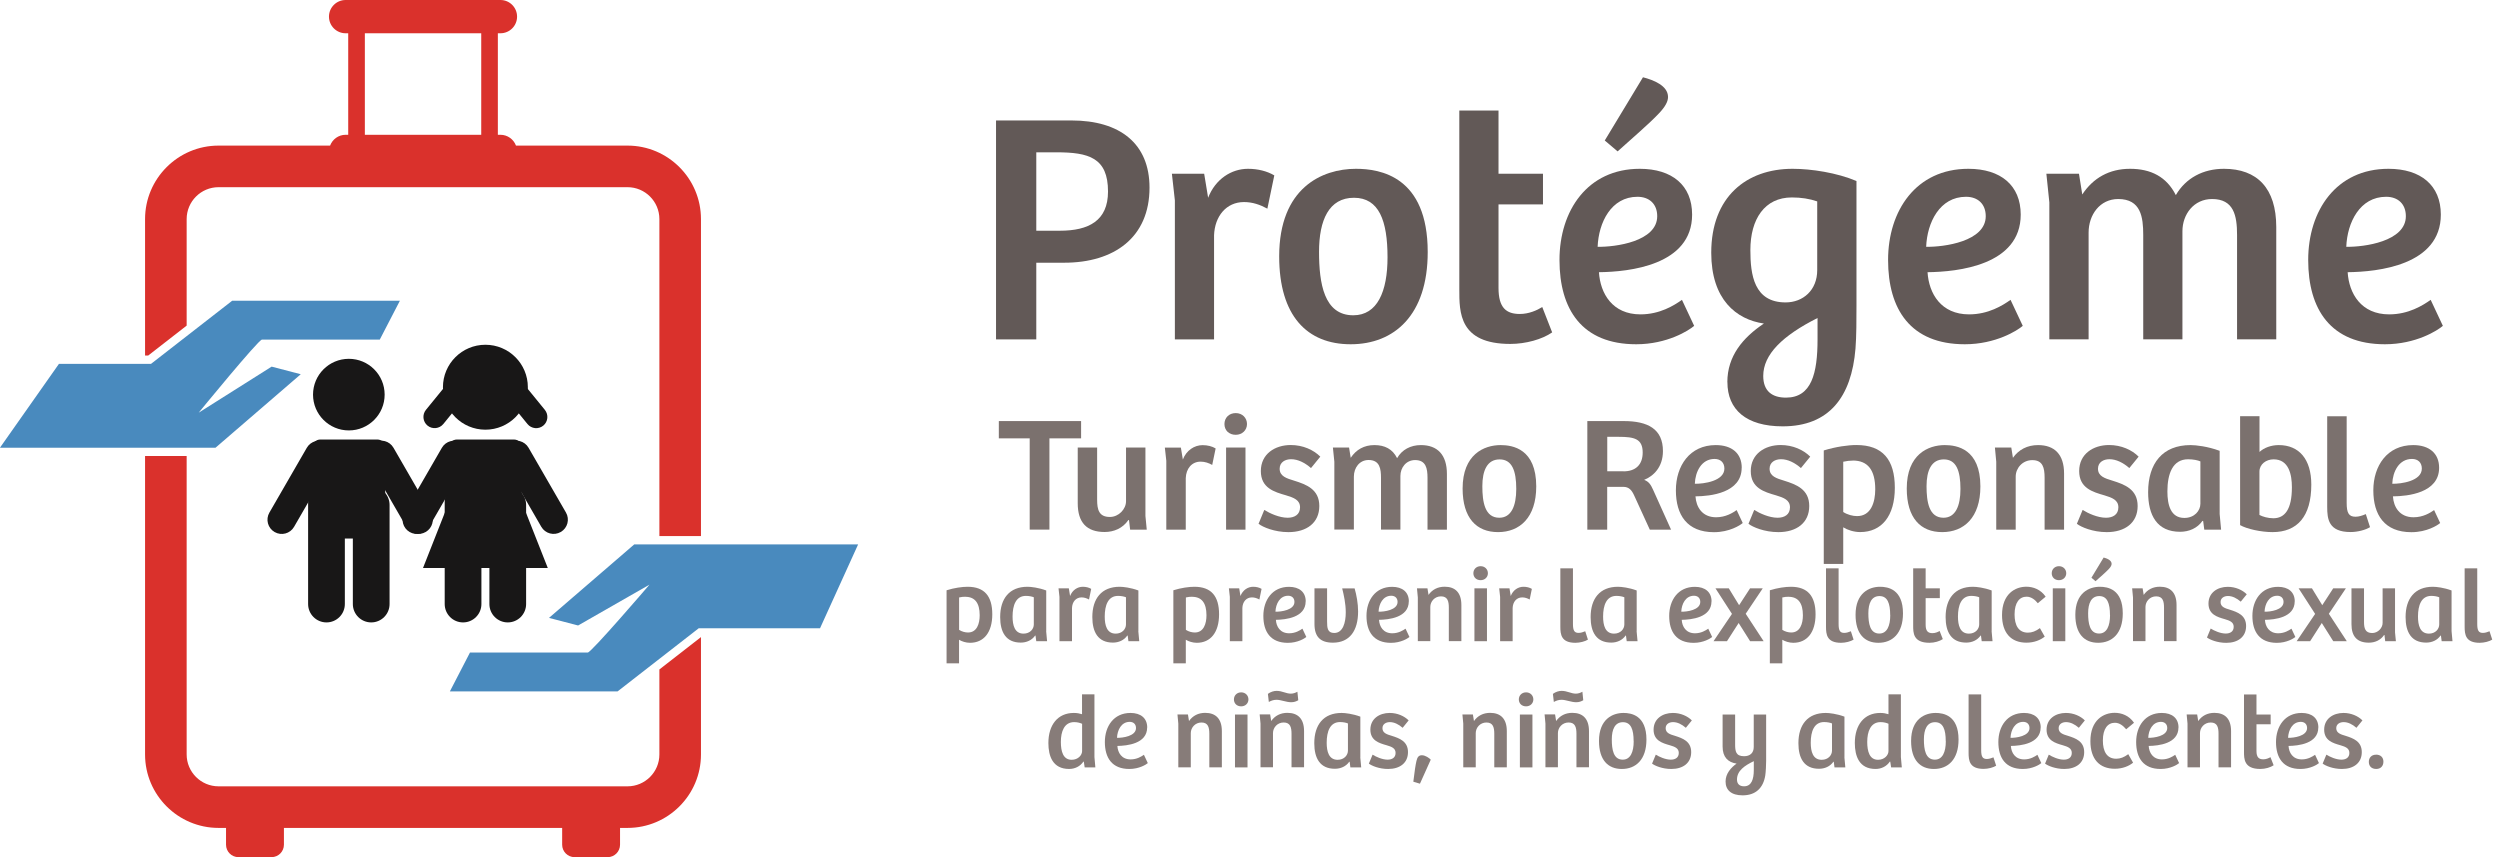 <svg width="175" height="60" viewBox="0 0 175 60" fill="none" xmlns="http://www.w3.org/2000/svg">
<path d="M72.535 23.757H69.722V8.432H75.002C78.388 8.432 80.466 10.044 80.466 13.134C80.466 16.635 77.976 18.39 74.498 18.39H72.54V23.762L72.535 23.757ZM74.198 16.15C76.203 16.15 77.561 15.457 77.561 13.406C77.561 11.032 76.203 10.662 73.944 10.662H72.54V16.15H74.198Z" fill="#625957"/>
<path d="M84.984 23.756H82.241V14.029L82.033 12.163H84.292L84.569 13.844C85.077 12.532 86.204 11.816 87.359 11.816C88.051 11.816 88.693 11.978 89.201 12.278L88.716 14.606C88.208 14.329 87.677 14.144 87.081 14.144C85.839 14.144 85.031 15.137 84.984 16.472V23.756Z" fill="#625957"/>
<path d="M94.915 11.816C96.619 11.816 99.94 12.348 99.94 17.645C99.94 22.07 97.589 24.098 94.545 24.098C91.501 24.098 89.543 22.116 89.543 17.946C89.543 13.151 92.54 11.816 94.915 11.816ZM97.127 18.015C97.127 15.433 96.526 13.844 94.776 13.844C93.025 13.844 92.333 15.41 92.333 17.622C92.333 19.835 92.679 22.07 94.73 22.07C96.411 22.07 97.127 20.412 97.127 18.015Z" fill="#625957"/>
<path d="M104.896 7.738V12.163H108.009V14.306H104.896V20.158C104.896 21.562 105.45 21.978 106.392 21.978C107.016 21.978 107.589 21.724 107.958 21.493L108.651 23.267C107.958 23.752 106.808 24.075 105.723 24.075C102.129 24.075 102.152 21.863 102.152 20.251V7.738H104.896Z" fill="#625957"/>
<path d="M118.448 15.022C118.448 18.569 114.046 19.031 111.926 19.054C112.019 20.551 112.873 22.006 114.831 22.006C116.189 22.006 117.182 21.382 117.737 20.989L118.591 22.809C118.222 23.133 116.702 24.098 114.536 24.098C110.734 24.098 109.164 21.655 109.164 18.2C109.164 14.745 111.122 11.816 114.785 11.816C117.044 11.816 118.448 12.971 118.448 15.022ZM114.624 13.775C112.781 13.775 111.903 15.572 111.834 17.276C113.076 17.299 116.005 16.906 116.005 15.133C116.005 14.278 115.45 13.775 114.624 13.775ZM115.012 5.41C115.727 5.595 116.762 5.988 116.762 6.791C116.762 7.115 116.554 7.484 116.139 7.923C115.423 8.685 114.226 9.696 113.233 10.597L112.333 9.835L115.007 5.41H115.012Z" fill="#625957"/>
<path d="M120.914 26.749C120.914 24.929 121.995 23.636 123.473 22.648C121.538 22.37 119.787 20.966 119.787 17.692C119.787 13.775 122.253 11.816 125.482 11.816C126.794 11.816 128.595 12.094 129.953 12.671V21.451C129.953 22.26 129.953 23.571 129.884 24.403C129.607 27.788 128.041 29.844 124.789 29.844C122.23 29.844 120.919 28.671 120.919 26.754L120.914 26.749ZM127.205 14.098C126.674 13.913 126.073 13.821 125.431 13.821C123.519 13.821 122.526 15.341 122.526 17.507C122.526 19.234 122.78 21.169 124.992 21.169C126.212 21.169 127.205 20.315 127.205 18.911V14.094V14.098ZM125.016 27.834C126.812 27.834 127.228 26.13 127.228 23.756V22.26C124.761 23.502 123.427 24.818 123.427 26.315C123.427 27.4 124.073 27.834 125.016 27.834Z" fill="#625957"/>
<path d="M141.45 15.022C141.45 18.569 137.048 19.031 134.928 19.054C135.02 20.551 135.875 22.006 137.833 22.006C139.191 22.006 140.184 21.382 140.738 20.989L141.593 22.809C141.223 23.133 139.704 24.098 137.538 24.098C133.736 24.098 132.166 21.654 132.166 18.2C132.166 14.745 134.124 11.816 137.787 11.816C140.046 11.816 141.45 12.971 141.45 15.022ZM137.621 13.775C135.778 13.775 134.9 15.572 134.831 17.276C136.073 17.299 139.002 16.906 139.002 15.133C139.002 14.278 138.448 13.775 137.621 13.775Z" fill="#625957"/>
<path d="M143.454 23.756V14.167L143.246 12.163H145.528L145.759 13.613C146.521 12.458 147.648 11.816 149.103 11.816C150.558 11.816 151.661 12.371 152.308 13.659C153.001 12.463 154.22 11.816 155.675 11.816C158.003 11.816 159.338 13.174 159.338 15.895V23.752H156.594V16.445C156.594 15.086 156.363 13.932 154.844 13.932C153.578 13.932 152.77 14.989 152.77 16.19V23.752H150.026V16.445C150.026 15.202 149.865 13.932 148.276 13.932C146.987 13.932 146.202 15.04 146.202 16.283V23.752H143.458L143.454 23.756Z" fill="#625957"/>
<path d="M170.858 15.022C170.858 18.569 166.456 19.031 164.336 19.054C164.429 20.551 165.283 22.006 167.241 22.006C168.599 22.006 169.592 21.382 170.147 20.989L171.001 22.809C170.632 23.133 169.112 24.098 166.946 24.098C163.145 24.098 161.574 21.654 161.574 18.2C161.574 14.745 163.532 11.816 167.195 11.816C169.454 11.816 170.858 12.971 170.858 15.022ZM167.029 13.775C165.186 13.775 164.308 15.572 164.239 17.276C165.482 17.299 168.41 16.906 168.41 15.133C168.41 14.278 167.856 13.775 167.029 13.775Z" fill="#625957"/>
<path d="M75.677 29.475V30.685H73.46V37.073H72.079V30.685H69.918V29.475H75.677Z" fill="#7B716E"/>
<path d="M80.18 31.328V36.118L80.273 37.079H79.109L79.03 36.404H78.984C78.596 36.977 77.977 37.24 77.326 37.24C76.069 37.24 75.441 36.575 75.441 35.226V31.328H76.799V34.977C76.799 35.674 76.924 36.187 77.691 36.187C78.31 36.187 78.822 35.638 78.822 35.088V31.328H80.185H80.18Z" fill="#7B716E"/>
<path d="M83.003 37.077H81.641V32.255L81.539 31.331H82.661L82.8 32.167C83.049 31.516 83.613 31.16 84.181 31.16C84.523 31.16 84.846 31.239 85.095 31.391L84.855 32.546C84.606 32.407 84.343 32.315 84.042 32.315C83.423 32.315 83.026 32.804 83.003 33.47V37.081V37.077Z" fill="#7B716E"/>
<path d="M86.501 28.916C86.967 28.916 87.29 29.258 87.29 29.683C87.29 30.108 86.958 30.436 86.501 30.436C86.02 30.436 85.711 30.117 85.711 29.683C85.711 29.249 86.029 28.916 86.501 28.916ZM85.826 37.078V31.327H87.184V37.078H85.826Z" fill="#7B716E"/>
<path d="M88.499 35.693C88.878 35.933 89.553 36.242 90.135 36.242C90.615 36.242 91.003 36.025 91.003 35.513C91.003 35 90.569 34.838 90.033 34.676C89.197 34.436 88.259 34.164 88.259 32.972C88.259 31.78 89.243 31.152 90.352 31.152C91.211 31.152 91.95 31.494 92.421 31.965L91.77 32.764C91.335 32.386 90.855 32.145 90.375 32.145C89.964 32.145 89.576 32.353 89.576 32.81C89.576 33.337 90.056 33.485 90.592 33.647C91.428 33.91 92.352 34.242 92.352 35.42C92.352 36.598 91.469 37.249 90.19 37.249C89.206 37.249 88.393 36.894 88.098 36.667L88.499 35.697V35.693Z" fill="#7B716E"/>
<path d="M93.404 37.078V32.32L93.303 31.327H94.434L94.55 32.048C94.928 31.475 95.487 31.156 96.208 31.156C96.928 31.156 97.478 31.429 97.797 32.071C98.138 31.475 98.744 31.156 99.464 31.156C100.619 31.156 101.284 31.831 101.284 33.179V37.078H99.926V33.452C99.926 32.778 99.811 32.205 99.058 32.205C98.43 32.205 98.028 32.731 98.028 33.322V37.073H96.67V33.447C96.67 32.828 96.591 32.2 95.801 32.2C95.159 32.2 94.771 32.75 94.771 33.364V37.068H93.413L93.404 37.078Z" fill="#7B716E"/>
<path d="M105.043 31.156C105.888 31.156 107.537 31.419 107.537 34.048C107.537 36.242 106.373 37.248 104.863 37.248C103.353 37.248 102.383 36.265 102.383 34.196C102.383 31.817 103.87 31.156 105.048 31.156H105.043ZM106.138 34.228C106.138 32.948 105.842 32.158 104.974 32.158C104.106 32.158 103.764 32.934 103.764 34.034C103.764 35.133 103.935 36.242 104.951 36.242C105.787 36.242 106.138 35.419 106.138 34.228Z" fill="#7B716E"/>
<path d="M112.508 37.077H111.113V29.475H113.663C115.344 29.475 116.406 30.024 116.406 31.576C116.406 32.717 115.723 33.336 115.09 33.59C115.4 33.706 115.547 33.899 115.718 34.287L116.975 37.077H115.487L114.388 34.675C114.226 34.32 114.032 34.08 113.635 34.08H112.504V37.073L112.508 37.077ZM113.649 32.994C114.471 32.994 114.988 32.551 114.988 31.678C114.988 30.708 114.393 30.578 113.307 30.578H112.508V32.989H113.654L113.649 32.994Z" fill="#7B716E"/>
<path d="M121.917 32.745C121.917 34.505 119.733 34.736 118.684 34.745C118.73 35.489 119.151 36.209 120.125 36.209C120.8 36.209 121.289 35.9 121.566 35.706L121.991 36.611C121.807 36.773 121.054 37.253 119.977 37.253C118.093 37.253 117.312 36.043 117.312 34.325C117.312 32.607 118.282 31.156 120.102 31.156C121.225 31.156 121.922 31.729 121.922 32.745H121.917ZM120.019 32.126C119.104 32.126 118.67 33.018 118.638 33.863C119.257 33.877 120.707 33.678 120.707 32.801C120.707 32.376 120.435 32.126 120.019 32.126Z" fill="#7B716E"/>
<path d="M122.794 35.693C123.173 35.933 123.848 36.242 124.429 36.242C124.91 36.242 125.298 36.025 125.298 35.513C125.298 35 124.864 34.838 124.328 34.676C123.492 34.436 122.554 34.164 122.554 32.972C122.554 31.78 123.538 31.152 124.647 31.152C125.506 31.152 126.245 31.494 126.716 31.965L126.065 32.764C125.63 32.386 125.15 32.145 124.67 32.145C124.259 32.145 123.871 32.353 123.871 32.81C123.871 33.337 124.351 33.485 124.887 33.647C125.723 33.91 126.647 34.242 126.647 35.42C126.647 36.598 125.764 37.249 124.485 37.249C123.501 37.249 122.688 36.894 122.393 36.667L122.794 35.697V35.693Z" fill="#7B716E"/>
<path d="M129.026 39.475H127.664V31.531C128.523 31.268 129.368 31.152 129.95 31.152C131.779 31.152 132.638 32.169 132.638 34.145C132.638 36.122 131.715 37.245 130.214 37.245C129.77 37.245 129.322 37.097 129.026 36.912V39.471V39.475ZM129.701 32.242C129.493 32.242 129.267 32.266 129.026 32.321V35.84C129.322 36.034 129.701 36.127 129.996 36.127C130.966 36.127 131.267 35.166 131.267 34.252C131.267 32.912 130.754 32.238 129.701 32.238V32.242Z" fill="#7B716E"/>
<path d="M136.133 31.156C136.978 31.156 138.627 31.419 138.627 34.048C138.627 36.242 137.463 37.248 135.953 37.248C134.442 37.248 133.473 36.265 133.473 34.196C133.473 31.817 134.96 31.156 136.138 31.156H136.133ZM137.232 34.228C137.232 32.948 136.937 32.158 136.068 32.158C135.2 32.158 134.858 32.934 134.858 34.034C134.858 35.133 135.029 36.242 136.045 36.242C136.881 36.242 137.232 35.419 137.232 34.228Z" fill="#7B716E"/>
<path d="M139.737 37.078V32.32L139.644 31.327H140.79L140.905 32.048C141.307 31.475 141.912 31.156 142.665 31.156C143.806 31.156 144.485 31.798 144.485 33.147V37.078H143.122V33.443C143.122 32.745 142.998 32.209 142.263 32.209C141.575 32.209 141.099 32.768 141.099 33.364V37.078H139.737Z" fill="#7B716E"/>
<path d="M145.783 35.693C146.161 35.933 146.836 36.242 147.418 36.242C147.898 36.242 148.286 36.025 148.286 35.513C148.286 35 147.852 34.838 147.316 34.676C146.48 34.436 145.542 34.164 145.542 32.972C145.542 31.78 146.526 31.152 147.635 31.152C148.494 31.152 149.233 31.494 149.704 31.965L149.053 32.764C148.619 32.386 148.138 32.145 147.658 32.145C147.247 32.145 146.859 32.353 146.859 32.81C146.859 33.337 147.339 33.485 147.875 33.647C148.711 33.91 149.635 34.242 149.635 35.42C149.635 36.598 148.752 37.249 147.473 37.249C146.489 37.249 145.676 36.894 145.381 36.667L145.783 35.697V35.693Z" fill="#7B716E"/>
<path d="M155.376 35.978L155.477 37.078H154.3L154.221 36.472L154.175 36.459C153.819 36.971 153.237 37.225 152.609 37.225C150.997 37.225 150.369 36.084 150.369 34.45C150.369 32.436 151.376 31.156 153.339 31.156C153.718 31.156 154.549 31.249 155.376 31.558V35.983V35.978ZM154.027 32.297C153.856 32.219 153.524 32.149 153.168 32.149C152.083 32.149 151.718 33.165 151.718 34.403C151.718 35.35 151.949 36.255 152.905 36.255C153.611 36.255 154.027 35.752 154.027 35.262V32.302V32.297Z" fill="#7B716E"/>
<path d="M156.803 29.133H158.165V31.636C158.484 31.341 158.978 31.156 159.514 31.156C160.932 31.156 161.791 32.14 161.791 33.922C161.791 36.153 160.807 37.248 159.08 37.248C158.281 37.248 157.283 37.031 156.807 36.758V29.133H156.803ZM158.161 36.047C158.378 36.163 158.756 36.278 159.131 36.278C159.93 36.278 160.433 35.673 160.433 34.107C160.433 33.216 160.216 32.154 159.154 32.154C158.627 32.154 158.161 32.495 158.161 33.013V36.052V36.047Z" fill="#7B716E"/>
<path d="M164.267 29.141V35.201C164.267 35.908 164.415 36.171 164.886 36.171C165.117 36.171 165.366 36.093 165.606 35.986L165.902 36.901C165.592 37.095 165.034 37.243 164.539 37.243C162.997 37.243 162.904 36.337 162.904 35.483V29.137H164.267V29.141Z" fill="#7B716E"/>
<path d="M170.738 32.745C170.738 34.505 168.553 34.736 167.505 34.745C167.551 35.489 167.971 36.209 168.946 36.209C169.62 36.209 170.11 35.9 170.387 35.706L170.812 36.611C170.627 36.773 169.874 37.253 168.798 37.253C166.914 37.253 166.133 36.043 166.133 34.325C166.133 32.607 167.103 31.156 168.923 31.156C170.04 31.156 170.738 31.729 170.738 32.745ZM168.84 32.126C167.925 32.126 167.491 33.018 167.459 33.863C168.077 33.877 169.528 33.678 169.528 32.801C169.528 32.376 169.255 32.126 168.84 32.126Z" fill="#7B716E"/>
<path d="M67.137 46.432H66.26V41.319C66.809 41.148 67.354 41.074 67.733 41.074C68.911 41.074 69.46 41.73 69.46 43C69.46 44.27 68.865 44.996 67.899 44.996C67.613 44.996 67.327 44.899 67.133 44.783V46.432H67.137ZM67.571 41.772C67.437 41.772 67.29 41.785 67.137 41.822V44.09C67.327 44.215 67.571 44.275 67.761 44.275C68.384 44.275 68.578 43.656 68.578 43.07C68.578 42.211 68.246 41.776 67.571 41.776V41.772Z" fill="#877C79"/>
<path d="M73.231 44.178L73.296 44.885H72.538L72.487 44.497L72.46 44.487C72.233 44.82 71.855 44.982 71.453 44.982C70.413 44.982 70.012 44.247 70.012 43.194C70.012 41.901 70.658 41.074 71.924 41.074C72.169 41.074 72.704 41.134 73.236 41.333V44.183L73.231 44.178ZM72.363 41.809C72.252 41.758 72.039 41.712 71.813 41.712C71.115 41.712 70.88 42.367 70.88 43.162C70.88 43.772 71.028 44.354 71.647 44.354C72.104 44.354 72.367 44.03 72.367 43.712V41.804L72.363 41.809Z" fill="#877C79"/>
<path d="M75.04 44.885H74.162V41.781L74.097 41.185H74.818L74.906 41.721C75.067 41.301 75.428 41.074 75.797 41.074C76.019 41.074 76.222 41.125 76.384 41.222L76.231 41.966C76.07 41.878 75.899 41.818 75.71 41.818C75.312 41.818 75.054 42.132 75.04 42.562V44.885Z" fill="#877C79"/>
<path d="M79.682 44.178L79.747 44.885H78.989L78.939 44.497L78.911 44.487C78.684 44.82 78.306 44.982 77.904 44.982C76.865 44.982 76.463 44.247 76.463 43.194C76.463 41.901 77.109 41.074 78.375 41.074C78.62 41.074 79.156 41.134 79.687 41.333V44.183L79.682 44.178ZM78.814 41.809C78.703 41.758 78.49 41.712 78.264 41.712C77.567 41.712 77.331 42.367 77.331 43.162C77.331 43.772 77.479 44.354 78.098 44.354C78.555 44.354 78.818 44.03 78.818 43.712V41.804L78.814 41.809Z" fill="#877C79"/>
<path d="M83.012 46.432H82.135V41.319C82.684 41.148 83.229 41.074 83.608 41.074C84.786 41.074 85.335 41.73 85.335 43C85.335 44.27 84.74 44.996 83.774 44.996C83.488 44.996 83.201 44.899 83.007 44.783V46.432H83.012ZM83.446 41.772C83.312 41.772 83.165 41.785 83.012 41.822V44.09C83.201 44.215 83.446 44.275 83.636 44.275C84.259 44.275 84.453 43.656 84.453 43.07C84.453 42.211 84.121 41.776 83.446 41.776V41.772Z" fill="#877C79"/>
<path d="M86.966 44.885H86.088V41.781L86.023 41.185H86.744L86.832 41.721C86.993 41.301 87.353 41.074 87.723 41.074C87.945 41.074 88.148 41.125 88.31 41.222L88.157 41.966C87.996 41.878 87.825 41.818 87.635 41.818C87.238 41.818 86.979 42.132 86.966 42.562V44.885Z" fill="#877C79"/>
<path d="M91.396 42.099C91.396 43.23 89.992 43.378 89.313 43.388C89.341 43.868 89.613 44.33 90.241 44.33C90.676 44.33 90.99 44.131 91.17 44.007L91.442 44.588C91.327 44.69 90.837 44.999 90.149 44.999C88.934 44.999 88.435 44.219 88.435 43.115C88.435 42.011 89.059 41.078 90.232 41.078C90.953 41.078 91.401 41.448 91.401 42.099H91.396ZM90.172 41.702C89.585 41.702 89.304 42.274 89.281 42.819C89.678 42.829 90.611 42.704 90.611 42.136C90.611 41.863 90.435 41.702 90.168 41.702H90.172Z" fill="#877C79"/>
<path d="M94.822 41.185C94.956 41.647 95.067 42.243 95.067 42.802C95.067 44.156 94.471 44.987 93.302 44.987C92.434 44.987 92.013 44.58 92.013 43.68V41.185H92.896V43.504C92.896 43.952 92.924 44.308 93.395 44.308C94.013 44.308 94.203 43.574 94.203 42.867C94.203 42.248 94.069 41.661 93.954 41.19H94.822V41.185Z" fill="#877C79"/>
<path d="M98.615 42.099C98.615 43.23 97.211 43.378 96.532 43.388C96.559 43.868 96.832 44.33 97.46 44.33C97.894 44.33 98.208 44.131 98.388 44.007L98.661 44.588C98.546 44.69 98.056 44.999 97.368 44.999C96.153 44.999 95.654 44.219 95.654 43.115C95.654 42.011 96.278 41.078 97.451 41.078C98.171 41.078 98.62 41.448 98.62 42.099H98.615ZM97.391 41.702C96.804 41.702 96.522 42.274 96.499 42.819C96.897 42.829 97.83 42.704 97.83 42.136C97.83 41.863 97.654 41.702 97.386 41.702H97.391Z" fill="#877C79"/>
<path d="M99.248 44.886V41.823L99.188 41.181H99.922L99.996 41.643C100.254 41.273 100.642 41.07 101.127 41.07C101.862 41.07 102.296 41.481 102.296 42.35V44.881H101.418V42.539C101.418 42.091 101.335 41.745 100.869 41.745C100.425 41.745 100.121 42.105 100.121 42.488V44.881H99.243L99.248 44.886Z" fill="#877C79"/>
<path d="M103.645 39.633C103.945 39.633 104.153 39.855 104.153 40.127C104.153 40.4 103.94 40.612 103.645 40.612C103.335 40.612 103.136 40.404 103.136 40.127C103.136 39.85 103.344 39.633 103.645 39.633ZM103.21 44.884V41.185H104.088V44.884H103.21Z" fill="#877C79"/>
<path d="M105.885 44.885H105.008V41.781L104.943 41.185H105.664L105.752 41.721C105.913 41.301 106.273 41.074 106.643 41.074C106.865 41.074 107.068 41.125 107.23 41.222L107.077 41.966C106.915 41.878 106.745 41.818 106.555 41.818C106.158 41.818 105.899 42.132 105.885 42.562V44.885Z" fill="#877C79"/>
<path d="M110.107 39.781V43.679C110.107 44.137 110.204 44.303 110.504 44.303C110.652 44.303 110.813 44.252 110.966 44.188L111.155 44.774C110.957 44.899 110.596 44.996 110.278 44.996C109.285 44.996 109.224 44.414 109.224 43.864V39.781H110.102H110.107Z" fill="#877C79"/>
<path d="M114.563 44.178L114.628 44.885H113.87L113.819 44.497L113.792 44.487C113.565 44.82 113.187 44.982 112.785 44.982C111.745 44.982 111.344 44.247 111.344 43.194C111.344 41.901 111.99 41.074 113.256 41.074C113.501 41.074 114.036 41.134 114.568 41.333V44.183L114.563 44.178ZM113.699 41.809C113.588 41.758 113.376 41.712 113.15 41.712C112.452 41.712 112.217 42.367 112.217 43.162C112.217 43.772 112.364 44.354 112.983 44.354C113.441 44.354 113.704 44.03 113.704 43.712V41.804L113.699 41.809Z" fill="#877C79"/>
<path d="M119.804 42.099C119.804 43.23 118.4 43.378 117.721 43.388C117.749 43.868 118.021 44.33 118.65 44.33C119.084 44.33 119.398 44.131 119.578 44.007L119.85 44.588C119.735 44.69 119.245 44.999 118.557 44.999C117.342 44.999 116.844 44.219 116.844 43.115C116.844 42.011 117.467 41.078 118.64 41.078C119.361 41.078 119.809 41.448 119.809 42.099H119.804ZM118.58 41.702C117.994 41.702 117.712 42.274 117.689 42.819C118.086 42.829 119.019 42.704 119.019 42.136C119.019 41.863 118.844 41.702 118.576 41.702H118.58Z" fill="#877C79"/>
<path d="M123.391 41.185L122.199 42.964L123.456 44.885H122.509L121.705 43.61L120.887 44.885H119.945L121.238 42.973L120.084 41.185H121.017L121.737 42.363L122.504 41.185H123.386H123.391Z" fill="#877C79"/>
<path d="M124.766 46.432H123.889V41.319C124.438 41.148 124.983 41.074 125.362 41.074C126.54 41.074 127.089 41.73 127.089 43C127.089 44.27 126.494 44.996 125.528 44.996C125.242 44.996 124.956 44.899 124.762 44.783V46.432H124.766ZM125.196 41.772C125.062 41.772 124.914 41.785 124.762 41.822V44.09C124.951 44.215 125.196 44.275 125.385 44.275C126.009 44.275 126.203 43.656 126.203 43.07C126.203 42.211 125.87 41.776 125.196 41.776V41.772Z" fill="#877C79"/>
<path d="M128.702 39.781V43.679C128.702 44.137 128.799 44.303 129.1 44.303C129.247 44.303 129.409 44.252 129.561 44.188L129.751 44.774C129.552 44.899 129.192 44.996 128.873 44.996C127.88 44.996 127.82 44.414 127.82 43.864V39.781H128.698H128.702Z" fill="#877C79"/>
<path d="M131.607 41.074C132.152 41.074 133.209 41.245 133.209 42.936C133.209 44.349 132.461 44.996 131.487 44.996C130.512 44.996 129.889 44.363 129.889 43.033C129.889 41.504 130.845 41.074 131.602 41.074H131.607ZM132.313 43.056C132.313 42.234 132.124 41.725 131.565 41.725C131.006 41.725 130.785 42.224 130.785 42.931C130.785 43.638 130.895 44.349 131.551 44.349C132.087 44.349 132.318 43.818 132.318 43.056H132.313Z" fill="#877C79"/>
<path d="M134.795 39.772V41.185H135.788V41.868H134.795V43.739C134.795 44.187 134.97 44.321 135.275 44.321C135.474 44.321 135.658 44.238 135.774 44.169L135.996 44.737C135.774 44.889 135.409 44.995 135.063 44.995C133.913 44.995 133.922 44.289 133.922 43.776V39.781H134.799L134.795 39.772Z" fill="#877C79"/>
<path d="M139.413 44.178L139.477 44.885H138.72L138.669 44.497L138.641 44.487C138.415 44.82 138.036 44.982 137.634 44.982C136.595 44.982 136.193 44.247 136.193 43.194C136.193 41.901 136.84 41.074 138.105 41.074C138.35 41.074 138.886 41.134 139.417 41.333V44.183L139.413 44.178ZM138.544 41.809C138.433 41.758 138.221 41.712 137.99 41.712C137.293 41.712 137.057 42.367 137.057 43.162C137.057 43.772 137.205 44.354 137.824 44.354C138.281 44.354 138.544 44.03 138.544 43.712V41.804V41.809Z" fill="#877C79"/>
<path d="M142.798 43.975L143.131 44.562C142.844 44.798 142.396 44.987 141.851 44.987C140.771 44.987 140.142 44.303 140.142 43.052C140.142 41.574 141.062 41.07 141.842 41.07C142.323 41.07 142.849 41.26 143.196 41.768L142.646 42.225C142.456 41.989 142.189 41.768 141.861 41.768C141.366 41.768 141.02 42.174 141.02 43.01C141.02 43.777 141.302 44.285 141.953 44.285C142.239 44.285 142.498 44.188 142.798 43.966V43.975Z" fill="#877C79"/>
<path d="M144.129 39.633C144.429 39.633 144.637 39.855 144.637 40.127C144.637 40.4 144.425 40.612 144.129 40.612C143.82 40.612 143.621 40.404 143.621 40.127C143.621 39.85 143.829 39.633 144.129 39.633ZM143.695 44.884V41.185H144.572V44.884H143.695Z" fill="#877C79"/>
<path d="M146.992 41.074C147.537 41.074 148.594 41.244 148.594 42.935C148.594 44.348 147.846 44.995 146.871 44.995C145.897 44.995 145.273 44.362 145.273 43.032C145.273 41.503 146.229 41.074 146.987 41.074H146.992ZM147.698 43.055C147.698 42.233 147.509 41.725 146.95 41.725C146.391 41.725 146.169 42.224 146.169 42.93C146.169 43.637 146.28 44.348 146.936 44.348C147.472 44.348 147.703 43.817 147.703 43.055H147.698ZM147.255 39.027C147.481 39.087 147.814 39.212 147.814 39.471C147.814 39.572 147.749 39.693 147.615 39.831C147.389 40.076 147.005 40.399 146.687 40.685L146.4 40.441L147.255 39.027Z" fill="#877C79"/>
<path d="M149.31 44.886V41.823L149.25 41.181H149.984L150.058 41.643C150.317 41.273 150.705 41.07 151.19 41.07C151.924 41.07 152.358 41.481 152.358 42.35V44.881H151.481V42.539C151.481 42.091 151.402 41.745 150.931 41.745C150.488 41.745 150.183 42.105 150.183 42.488V44.881H149.305L149.31 44.886Z" fill="#877C79"/>
<path d="M154.747 43.997C154.992 44.15 155.426 44.348 155.8 44.348C156.109 44.348 156.359 44.21 156.359 43.877C156.359 43.545 156.077 43.443 155.735 43.341C155.199 43.189 154.594 43.009 154.594 42.247C154.594 41.485 155.227 41.078 155.943 41.078C156.493 41.078 156.973 41.3 157.273 41.6L156.853 42.117C156.571 41.873 156.266 41.72 155.957 41.72C155.694 41.72 155.44 41.854 155.44 42.145C155.44 42.482 155.749 42.579 156.096 42.681C156.631 42.852 157.227 43.064 157.227 43.822C157.227 44.579 156.659 44.999 155.837 44.999C155.204 44.999 154.682 44.773 154.488 44.625L154.747 44.002V43.997Z" fill="#877C79"/>
<path d="M160.629 42.099C160.629 43.23 159.224 43.378 158.545 43.388C158.573 43.868 158.846 44.33 159.474 44.33C159.908 44.33 160.222 44.131 160.402 44.007L160.675 44.588C160.559 44.69 160.07 44.999 159.381 44.999C158.167 44.999 157.668 44.219 157.668 43.115C157.668 42.011 158.291 41.078 159.465 41.078C160.185 41.078 160.633 41.448 160.633 42.099H160.629ZM159.409 41.702C158.823 41.702 158.541 42.274 158.518 42.819C158.915 42.829 159.848 42.704 159.848 42.136C159.848 41.863 159.672 41.702 159.405 41.702H159.409Z" fill="#877C79"/>
<path d="M164.211 41.185L163.02 42.964L164.276 44.885H163.329L162.525 43.61L161.708 44.885H160.766L162.059 42.973L160.904 41.185H161.837L162.558 42.363L163.324 41.185H164.207H164.211Z" fill="#877C79"/>
<path d="M167.652 41.185V44.266L167.712 44.885H166.964L166.913 44.451H166.885C166.636 44.821 166.238 44.987 165.818 44.987C165.01 44.987 164.603 44.562 164.603 43.694V41.185H165.481V43.532C165.481 43.98 165.564 44.312 166.054 44.312C166.451 44.312 166.783 43.962 166.783 43.606V41.185H167.661H167.652Z" fill="#877C79"/>
<path d="M171.61 44.178L171.674 44.885H170.917L170.866 44.497L170.838 44.487C170.612 44.82 170.233 44.982 169.832 44.982C168.792 44.982 168.391 44.247 168.391 43.194C168.391 41.901 169.037 41.074 170.303 41.074C170.547 41.074 171.083 41.134 171.61 41.333V44.183V44.178ZM170.741 41.809C170.631 41.758 170.418 41.712 170.192 41.712C169.494 41.712 169.259 42.367 169.259 43.162C169.259 43.772 169.407 44.354 170.026 44.354C170.483 44.354 170.746 44.03 170.746 43.712V41.804L170.741 41.809Z" fill="#877C79"/>
<path d="M173.407 39.781V43.679C173.407 44.137 173.504 44.303 173.805 44.303C173.952 44.303 174.114 44.252 174.267 44.188L174.456 44.774C174.257 44.899 173.897 44.996 173.578 44.996C172.585 44.996 172.525 44.414 172.525 43.864V39.781H173.403H173.407Z" fill="#877C79"/>
<path d="M75.742 49.994V48.603H76.611V52.996L76.675 53.717H75.927L75.867 53.319L75.839 53.31C75.613 53.647 75.243 53.827 74.837 53.827C73.691 53.827 73.387 52.931 73.387 52.012C73.387 50.756 74.033 49.906 75.165 49.906C75.4 49.906 75.571 49.943 75.738 49.994H75.742ZM75.742 50.663C75.608 50.603 75.419 50.548 75.193 50.548C74.495 50.548 74.26 51.209 74.26 51.934C74.26 52.603 74.421 53.185 75.017 53.185C75.465 53.185 75.747 52.862 75.747 52.576V50.668L75.742 50.663Z" fill="#877C79"/>
<path d="M80.3 50.927C80.3 52.059 78.896 52.206 78.217 52.216C78.245 52.696 78.517 53.158 79.146 53.158C79.58 53.158 79.894 52.959 80.074 52.835L80.347 53.417C80.231 53.518 79.742 53.828 79.053 53.828C77.839 53.828 77.34 53.047 77.34 51.943C77.34 50.839 77.963 49.906 79.136 49.906C79.857 49.906 80.305 50.276 80.305 50.927H80.3ZM79.081 50.53C78.494 50.53 78.213 51.102 78.19 51.648C78.587 51.657 79.52 51.532 79.52 50.964C79.52 50.691 79.344 50.53 79.076 50.53H79.081Z" fill="#877C79"/>
<path d="M82.482 53.715V50.653L82.422 50.011H83.156L83.23 50.473C83.489 50.104 83.877 49.9 84.362 49.9C85.096 49.9 85.53 50.312 85.53 51.18V53.711H84.653V51.369C84.653 50.921 84.57 50.575 84.103 50.575C83.66 50.575 83.355 50.935 83.355 51.318V53.711H82.477L82.482 53.715Z" fill="#877C79"/>
<path d="M86.883 48.465C87.183 48.465 87.391 48.687 87.391 48.959C87.391 49.232 87.178 49.444 86.883 49.444C86.573 49.444 86.375 49.236 86.375 48.959C86.375 48.682 86.583 48.465 86.883 48.465ZM86.449 53.717V50.017H87.326V53.717H86.449Z" fill="#877C79"/>
<path d="M88.236 53.715V50.652L88.176 50.01H88.91L88.984 50.472C89.243 50.103 89.631 49.899 90.116 49.899C90.85 49.899 91.284 50.31 91.284 51.179V53.71H90.407V51.368C90.407 50.92 90.323 50.574 89.857 50.574C89.413 50.574 89.109 50.934 89.109 51.317V53.71H88.231L88.236 53.715ZM88.748 48.574C88.947 48.426 89.169 48.361 89.367 48.361C89.751 48.361 90.023 48.555 90.36 48.555C90.513 48.555 90.674 48.505 90.818 48.421L90.878 49.017C90.725 49.105 90.582 49.156 90.379 49.156C90.046 49.156 89.658 48.985 89.363 48.985C89.164 48.985 89.002 49.036 88.818 49.137L88.753 48.569L88.748 48.574Z" fill="#877C79"/>
<path d="M95.219 53.01L95.284 53.717H94.526L94.476 53.329L94.448 53.32C94.222 53.652 93.843 53.814 93.441 53.814C92.402 53.814 92 53.079 92 52.026C92 50.733 92.647 49.906 93.912 49.906C94.157 49.906 94.693 49.966 95.224 50.165V53.015L95.219 53.01ZM94.351 50.641C94.24 50.59 94.028 50.544 93.801 50.544C93.104 50.544 92.868 51.2 92.868 51.994C92.868 52.604 93.016 53.186 93.635 53.186C94.092 53.186 94.356 52.862 94.356 52.544V50.636L94.351 50.641Z" fill="#877C79"/>
<path d="M96.079 52.825C96.323 52.978 96.758 53.176 97.132 53.176C97.441 53.176 97.691 53.038 97.691 52.705C97.691 52.373 97.414 52.271 97.067 52.169C96.531 52.017 95.926 51.837 95.926 51.075C95.926 50.313 96.559 49.906 97.275 49.906C97.825 49.906 98.305 50.128 98.605 50.428L98.185 50.946C97.903 50.701 97.598 50.548 97.289 50.548C97.026 50.548 96.772 50.682 96.772 50.973C96.772 51.31 97.081 51.407 97.427 51.509C97.963 51.68 98.559 51.892 98.559 52.65C98.559 53.407 97.991 53.828 97.169 53.828C96.536 53.828 96.014 53.601 95.82 53.453L96.079 52.83V52.825Z" fill="#877C79"/>
<path d="M99.395 54.858L98.933 54.719C99.021 53.985 99.086 53.537 99.155 53.255C99.215 52.996 99.317 52.867 99.529 52.867C99.779 52.867 100.051 53.066 100.153 53.177L99.395 54.862V54.858Z" fill="#877C79"/>
<path d="M102.429 53.715V50.653L102.369 50.011H103.103L103.177 50.473C103.436 50.104 103.824 49.9 104.309 49.9C105.043 49.9 105.477 50.312 105.477 51.18V53.711H104.6V51.369C104.6 50.921 104.517 50.575 104.05 50.575C103.607 50.575 103.302 50.935 103.302 51.318V53.711H102.424L102.429 53.715Z" fill="#877C79"/>
<path d="M106.826 48.465C107.127 48.465 107.334 48.687 107.334 48.959C107.334 49.232 107.122 49.444 106.826 49.444C106.517 49.444 106.318 49.236 106.318 48.959C106.318 48.682 106.526 48.465 106.826 48.465ZM106.392 53.717V50.017H107.27V53.717H106.392Z" fill="#877C79"/>
<path d="M108.181 53.715V50.652L108.121 50.01H108.855L108.929 50.472C109.188 50.103 109.576 49.899 110.061 49.899C110.795 49.899 111.229 50.31 111.229 51.179V53.71H110.352V51.368C110.352 50.92 110.269 50.574 109.802 50.574C109.359 50.574 109.054 50.934 109.054 51.317V53.71H108.176L108.181 53.715ZM108.698 48.574C108.897 48.426 109.119 48.361 109.317 48.361C109.701 48.361 109.973 48.555 110.31 48.555C110.463 48.555 110.624 48.505 110.768 48.421L110.828 49.017C110.675 49.105 110.532 49.156 110.329 49.156C109.996 49.156 109.608 48.985 109.313 48.985C109.114 48.985 108.952 49.036 108.768 49.137L108.703 48.569L108.698 48.574Z" fill="#877C79"/>
<path d="M113.648 49.906C114.193 49.906 115.251 50.077 115.251 51.768C115.251 53.181 114.502 53.828 113.528 53.828C112.553 53.828 111.93 53.195 111.93 51.865C111.93 50.336 112.886 49.906 113.643 49.906H113.648ZM114.354 51.883C114.354 51.061 114.165 50.553 113.606 50.553C113.047 50.553 112.826 51.052 112.826 51.758C112.826 52.465 112.936 53.176 113.592 53.176C114.128 53.176 114.359 52.645 114.359 51.883H114.354Z" fill="#877C79"/>
<path d="M115.903 52.825C116.148 52.978 116.582 53.176 116.956 53.176C117.265 53.176 117.515 53.038 117.515 52.705C117.515 52.373 117.238 52.271 116.891 52.169C116.356 52.017 115.751 51.837 115.751 51.075C115.751 50.313 116.383 49.906 117.099 49.906C117.649 49.906 118.129 50.128 118.429 50.428L118.009 50.946C117.727 50.701 117.423 50.548 117.113 50.548C116.85 50.548 116.596 50.682 116.596 50.973C116.596 51.31 116.905 51.407 117.252 51.509C117.787 51.68 118.383 51.892 118.383 52.65C118.383 53.407 117.815 53.828 116.993 53.828C116.36 53.828 115.838 53.601 115.644 53.453L115.903 52.83V52.825Z" fill="#877C79"/>
<path d="M123.57 54.274C123.432 55.156 122.9 55.674 121.981 55.674C121.187 55.674 120.79 55.3 120.79 54.708C120.79 54.159 121.159 53.738 121.561 53.452C120.956 53.364 120.582 52.995 120.582 52.26V50.016H121.459V52.103C121.459 52.584 121.506 52.935 122.083 52.935C122.503 52.935 122.762 52.708 122.762 52.288V50.016H123.63V53.253C123.63 53.526 123.607 54.034 123.57 54.274ZM122.083 55.041C122.6 55.041 122.766 54.561 122.766 53.9V53.281C122.12 53.591 121.589 53.951 121.589 54.57C121.589 54.856 121.75 55.041 122.083 55.041Z" fill="#877C79"/>
<path d="M129.108 53.01L129.173 53.717H128.415L128.364 53.329L128.337 53.32C128.11 53.652 127.731 53.814 127.33 53.814C126.29 53.814 125.889 53.079 125.889 52.026C125.889 50.733 126.535 49.906 127.801 49.906C128.046 49.906 128.581 49.966 129.112 50.165V53.015L129.108 53.01ZM128.24 50.641C128.129 50.59 127.916 50.544 127.685 50.544C126.988 50.544 126.752 51.2 126.752 51.994C126.752 52.604 126.9 53.186 127.519 53.186C127.976 53.186 128.24 52.862 128.24 52.544V50.636V50.641Z" fill="#877C79"/>
<path d="M132.193 49.994V48.603H133.062V52.996L133.127 53.717H132.378L132.318 53.319L132.29 53.31C132.064 53.647 131.695 53.827 131.288 53.827C130.143 53.827 129.838 52.931 129.838 52.012C129.838 50.756 130.485 49.906 131.616 49.906C131.852 49.906 132.023 49.943 132.189 49.994H132.193ZM132.193 50.663C132.06 50.603 131.87 50.548 131.639 50.548C130.942 50.548 130.706 51.209 130.706 51.934C130.706 52.603 130.868 53.185 131.464 53.185C131.912 53.185 132.193 52.862 132.193 52.576V50.668V50.663Z" fill="#877C79"/>
<path d="M135.495 49.906C136.04 49.906 137.098 50.077 137.098 51.768C137.098 53.181 136.35 53.828 135.375 53.828C134.401 53.828 133.777 53.195 133.777 51.865C133.777 50.336 134.733 49.906 135.491 49.906H135.495ZM136.202 51.883C136.202 51.061 136.013 50.553 135.454 50.553C134.895 50.553 134.673 51.052 134.673 51.758C134.673 52.465 134.784 53.176 135.44 53.176C135.976 53.176 136.207 52.645 136.207 51.883H136.202Z" fill="#877C79"/>
<path d="M138.683 48.607V52.506C138.683 52.963 138.78 53.129 139.08 53.129C139.228 53.129 139.39 53.078 139.542 53.014L139.731 53.6C139.533 53.725 139.173 53.822 138.854 53.822C137.861 53.822 137.801 53.24 137.801 52.691V48.607H138.678H138.683Z" fill="#877C79"/>
<path d="M142.845 50.927C142.845 52.059 141.441 52.206 140.762 52.216C140.79 52.696 141.062 53.158 141.691 53.158C142.125 53.158 142.439 52.959 142.619 52.835L142.892 53.417C142.776 53.518 142.286 53.828 141.598 53.828C140.383 53.828 139.885 53.047 139.885 51.943C139.885 50.839 140.508 49.906 141.681 49.906C142.402 49.906 142.85 50.276 142.85 50.927H142.845ZM141.626 50.53C141.039 50.53 140.758 51.102 140.735 51.648C141.132 51.657 142.065 51.532 142.065 50.964C142.065 50.691 141.889 50.53 141.621 50.53H141.626Z" fill="#877C79"/>
<path d="M143.413 52.825C143.657 52.978 144.092 53.176 144.466 53.176C144.775 53.176 145.025 53.038 145.025 52.705C145.025 52.373 144.743 52.271 144.401 52.169C143.865 52.017 143.26 51.837 143.26 51.075C143.26 50.313 143.893 49.906 144.609 49.906C145.159 49.906 145.639 50.128 145.939 50.428L145.519 50.946C145.237 50.701 144.932 50.548 144.623 50.548C144.359 50.548 144.105 50.682 144.105 50.973C144.105 51.31 144.415 51.407 144.761 51.509C145.297 51.68 145.893 51.892 145.893 52.65C145.893 53.407 145.325 53.828 144.503 53.828C143.87 53.828 143.348 53.601 143.154 53.453L143.413 52.83V52.825Z" fill="#877C79"/>
<path d="M148.984 52.802L149.316 53.388C149.03 53.624 148.582 53.813 148.037 53.813C146.956 53.813 146.328 53.13 146.328 51.878C146.328 50.4 147.247 49.897 148.028 49.897C148.508 49.897 149.035 50.086 149.381 50.594L148.831 51.051C148.637 50.816 148.374 50.594 148.042 50.594C147.547 50.594 147.201 51 147.201 51.836C147.201 52.603 147.483 53.111 148.134 53.111C148.42 53.111 148.679 53.014 148.979 52.792L148.984 52.802Z" fill="#877C79"/>
<path d="M152.492 50.927C152.492 52.059 151.088 52.206 150.409 52.216C150.436 52.696 150.709 53.158 151.337 53.158C151.771 53.158 152.085 52.959 152.265 52.835L152.538 53.417C152.423 53.518 151.933 53.828 151.245 53.828C150.03 53.828 149.531 53.047 149.531 51.943C149.531 50.839 150.155 49.906 151.328 49.906C152.048 49.906 152.496 50.276 152.496 50.927H152.492ZM151.268 50.53C150.681 50.53 150.399 51.102 150.376 51.648C150.774 51.657 151.707 51.532 151.707 50.964C151.707 50.691 151.531 50.53 151.263 50.53H151.268Z" fill="#877C79"/>
<path d="M153.126 53.715V50.653L153.066 50.011H153.801L153.875 50.473C154.133 50.104 154.521 49.9 155.006 49.9C155.741 49.9 156.175 50.312 156.175 51.18V53.711H155.297V51.369C155.297 50.921 155.219 50.575 154.748 50.575C154.304 50.575 153.999 50.935 153.999 51.318V53.711H153.122L153.126 53.715Z" fill="#877C79"/>
<path d="M157.953 48.603V50.017H158.946V50.7H157.953V52.571C157.953 53.019 158.128 53.153 158.433 53.153C158.632 53.153 158.817 53.07 158.932 53.001L159.154 53.569C158.932 53.721 158.567 53.827 158.221 53.827C157.075 53.827 157.08 53.121 157.08 52.608V48.613H157.958L157.953 48.603Z" fill="#877C79"/>
<path d="M162.281 50.927C162.281 52.059 160.877 52.206 160.198 52.216C160.225 52.696 160.498 53.158 161.126 53.158C161.56 53.158 161.874 52.959 162.055 52.835L162.327 53.417C162.212 53.518 161.722 53.828 161.034 53.828C159.819 53.828 159.32 53.047 159.32 51.943C159.32 50.839 159.944 49.906 161.117 49.906C161.837 49.906 162.285 50.276 162.285 50.927H162.281ZM161.057 50.53C160.47 50.53 160.189 51.102 160.165 51.648C160.563 51.657 161.496 51.532 161.496 50.964C161.496 50.691 161.32 50.53 161.052 50.53H161.057Z" fill="#877C79"/>
<path d="M162.844 52.825C163.089 52.978 163.523 53.176 163.898 53.176C164.207 53.176 164.456 53.038 164.456 52.705C164.456 52.373 164.175 52.271 163.833 52.169C163.297 52.017 162.692 51.837 162.692 51.075C162.692 50.313 163.325 49.906 164.041 49.906C164.59 49.906 165.071 50.128 165.371 50.428L164.951 50.946C164.669 50.701 164.364 50.548 164.055 50.548C163.791 50.548 163.537 50.682 163.537 50.973C163.537 51.31 163.847 51.407 164.193 51.509C164.729 51.68 165.325 51.892 165.325 52.65C165.325 53.407 164.757 53.828 163.935 53.828C163.302 53.828 162.78 53.601 162.586 53.453L162.844 52.83V52.825Z" fill="#877C79"/>
<path d="M166.317 52.824C166.65 52.824 166.839 53.023 166.839 53.318C166.839 53.614 166.654 53.827 166.34 53.827C165.994 53.827 165.818 53.619 165.818 53.328C165.818 53.037 166.008 52.829 166.317 52.829V52.824Z" fill="#877C79"/>
<path d="M46.157 52.813C46.157 54.041 45.156 55.043 43.927 55.043H15.298C14.067 55.043 13.066 54.041 13.066 52.813V31.922H10.154V52.813C10.154 55.648 12.463 57.954 15.298 57.954H15.822V59.13C15.822 59.61 16.212 60.001 16.693 60.001H19.004C19.485 60.001 19.875 59.61 19.875 59.13V57.954H39.351V59.13C39.351 59.61 39.741 60.001 40.221 60.001H42.533C43.013 60.001 43.403 59.61 43.403 59.13V57.954H43.927C46.763 57.954 49.068 55.648 49.068 52.813V44.597L46.157 46.862V52.813Z" fill="#DA312C"/>
<path d="M43.927 10.192H36.119C35.953 9.753 35.531 9.435 35.031 9.435H34.85V2.329H35.031C35.674 2.329 36.195 1.808 36.195 1.164C36.195 0.521 35.674 0 35.031 0H24.192C23.552 0 23.028 0.521 23.028 1.164C23.028 1.808 23.552 2.329 24.192 2.329H24.375V9.435H24.192C23.694 9.435 23.272 9.753 23.106 10.192H15.298C12.463 10.192 10.154 12.501 10.154 15.336V24.888H10.373L13.066 22.792V15.336C13.066 14.105 14.067 13.103 15.298 13.103H43.927C45.156 13.103 46.157 14.105 46.157 15.336V37.526H49.068V15.336C49.068 12.501 46.763 10.192 43.927 10.192ZM33.686 9.435H25.54V2.329H33.686V9.435Z" fill="#DA312C"/>
<path d="M27.99 21.053H16.25L10.573 25.469H4.127L-0.004 31.341H15.085L21.053 26.197L19.015 25.664L13.909 28.887C13.909 28.887 18.092 23.772 18.337 23.772H26.584L27.99 21.056V21.053Z" fill="#498ABE"/>
<path d="M24.139 35.127C24.139 34.416 23.564 33.84 22.854 33.84C22.144 33.84 21.568 34.416 21.568 35.127V42.282C21.568 42.993 22.144 43.569 22.854 43.569C23.564 43.569 24.139 42.993 24.139 42.282V35.127Z" fill="#181717"/>
<path d="M27.27 35.345C27.27 34.635 26.694 34.059 25.985 34.059C25.275 34.059 24.699 34.635 24.699 35.345V42.283C24.699 42.993 25.275 43.569 25.985 43.569C26.694 43.569 27.27 42.993 27.27 42.283V35.345Z" fill="#181717"/>
<path d="M21.476 31.346L18.857 35.882C18.582 36.358 18.745 36.967 19.222 37.242L19.224 37.243C19.7 37.518 20.309 37.355 20.584 36.879L23.203 32.343C23.478 31.867 23.315 31.258 22.838 30.983L22.836 30.982C22.36 30.707 21.751 30.87 21.476 31.346Z" fill="#181717"/>
<path d="M25.817 32.34L28.436 36.876C28.711 37.352 29.32 37.515 29.796 37.24L29.798 37.239C30.275 36.964 30.438 36.355 30.163 35.879L27.544 31.343C27.269 30.867 26.66 30.704 26.184 30.979L26.182 30.98C25.705 31.255 25.542 31.864 25.817 32.34Z" fill="#181717"/>
<path d="M26.418 30.766H22.418C22.116 30.766 21.871 31.011 21.871 31.313V37.15C21.871 37.452 22.116 37.697 22.418 37.697H26.418C26.721 37.697 26.966 37.452 26.966 37.15V31.313C26.966 31.011 26.721 30.766 26.418 30.766Z" fill="#181717"/>
<path d="M24.419 30.13C25.803 30.13 26.925 29.008 26.925 27.624C26.925 26.239 25.803 25.117 24.419 25.117C23.035 25.117 21.912 26.239 21.912 27.624C21.912 29.008 23.035 30.13 24.419 30.13Z" fill="#181717"/>
<path d="M33.699 35.127C33.699 34.416 33.124 33.84 32.414 33.84C31.704 33.84 31.129 34.416 31.129 35.127V42.282C31.129 42.993 31.704 43.569 32.414 43.569C33.124 43.569 33.699 42.993 33.699 42.282V35.127Z" fill="#181717"/>
<path d="M36.828 35.345C36.828 34.635 36.253 34.059 35.543 34.059C34.833 34.059 34.258 34.635 34.258 35.345V42.283C34.258 42.993 34.833 43.569 35.543 43.569C36.253 43.569 36.828 42.993 36.828 42.283V35.345Z" fill="#181717"/>
<path d="M30.931 31.346L28.312 35.882C28.038 36.358 28.201 36.967 28.677 37.242L28.679 37.243C29.155 37.518 29.765 37.355 30.039 36.879L32.658 32.343C32.933 31.867 32.77 31.258 32.294 30.983L32.291 30.982C31.815 30.707 31.206 30.87 30.931 31.346Z" fill="#181717"/>
<path d="M35.272 32.34L37.891 36.876C38.166 37.352 38.775 37.515 39.251 37.24L39.253 37.239C39.73 36.964 39.893 36.355 39.618 35.879L36.999 31.343C36.724 30.867 36.115 30.704 35.639 30.979L35.637 30.98C35.16 31.255 34.997 31.864 35.272 32.34Z" fill="#181717"/>
<path d="M34.951 27.263L36.923 29.682C37.197 30.018 37.692 30.069 38.028 29.795C38.364 29.521 38.413 29.027 38.139 28.69L36.167 26.272C35.892 25.935 35.398 25.885 35.062 26.158C34.726 26.432 34.676 26.927 34.951 27.263Z" fill="#181717"/>
<path d="M31.25 26.93L29.817 28.688C29.543 29.024 29.593 29.519 29.928 29.793C30.264 30.067 30.759 30.016 31.033 29.68L32.466 27.922C32.741 27.586 32.691 27.091 32.355 26.817C32.019 26.543 31.525 26.594 31.25 26.93Z" fill="#181717"/>
<path d="M35.979 30.766H31.979C31.677 30.766 31.432 31.011 31.432 31.313V37.15C31.432 37.452 31.677 37.697 31.979 37.697H35.979C36.281 37.697 36.526 37.452 36.526 37.15V31.313C36.526 31.011 36.281 30.766 35.979 30.766Z" fill="#181717"/>
<path d="M33.978 30.078C35.62 30.078 36.95 28.747 36.95 27.105C36.95 25.464 35.62 24.133 33.978 24.133C32.337 24.133 31.006 25.464 31.006 27.105C31.006 28.747 32.337 30.078 33.978 30.078Z" fill="#181717"/>
<path d="M35.707 33.074H32.246L29.611 39.758H33.978H38.345L35.707 33.074Z" fill="#181717"/>
<path d="M60.069 38.107L57.402 43.979H48.91L46.156 46.122L43.233 48.396H31.492L32.898 45.677H41.146C41.387 45.677 45.341 41.071 45.463 40.925L40.467 43.784L38.43 43.252L44.398 38.107H60.069Z" fill="#498ABE"/>
</svg>
